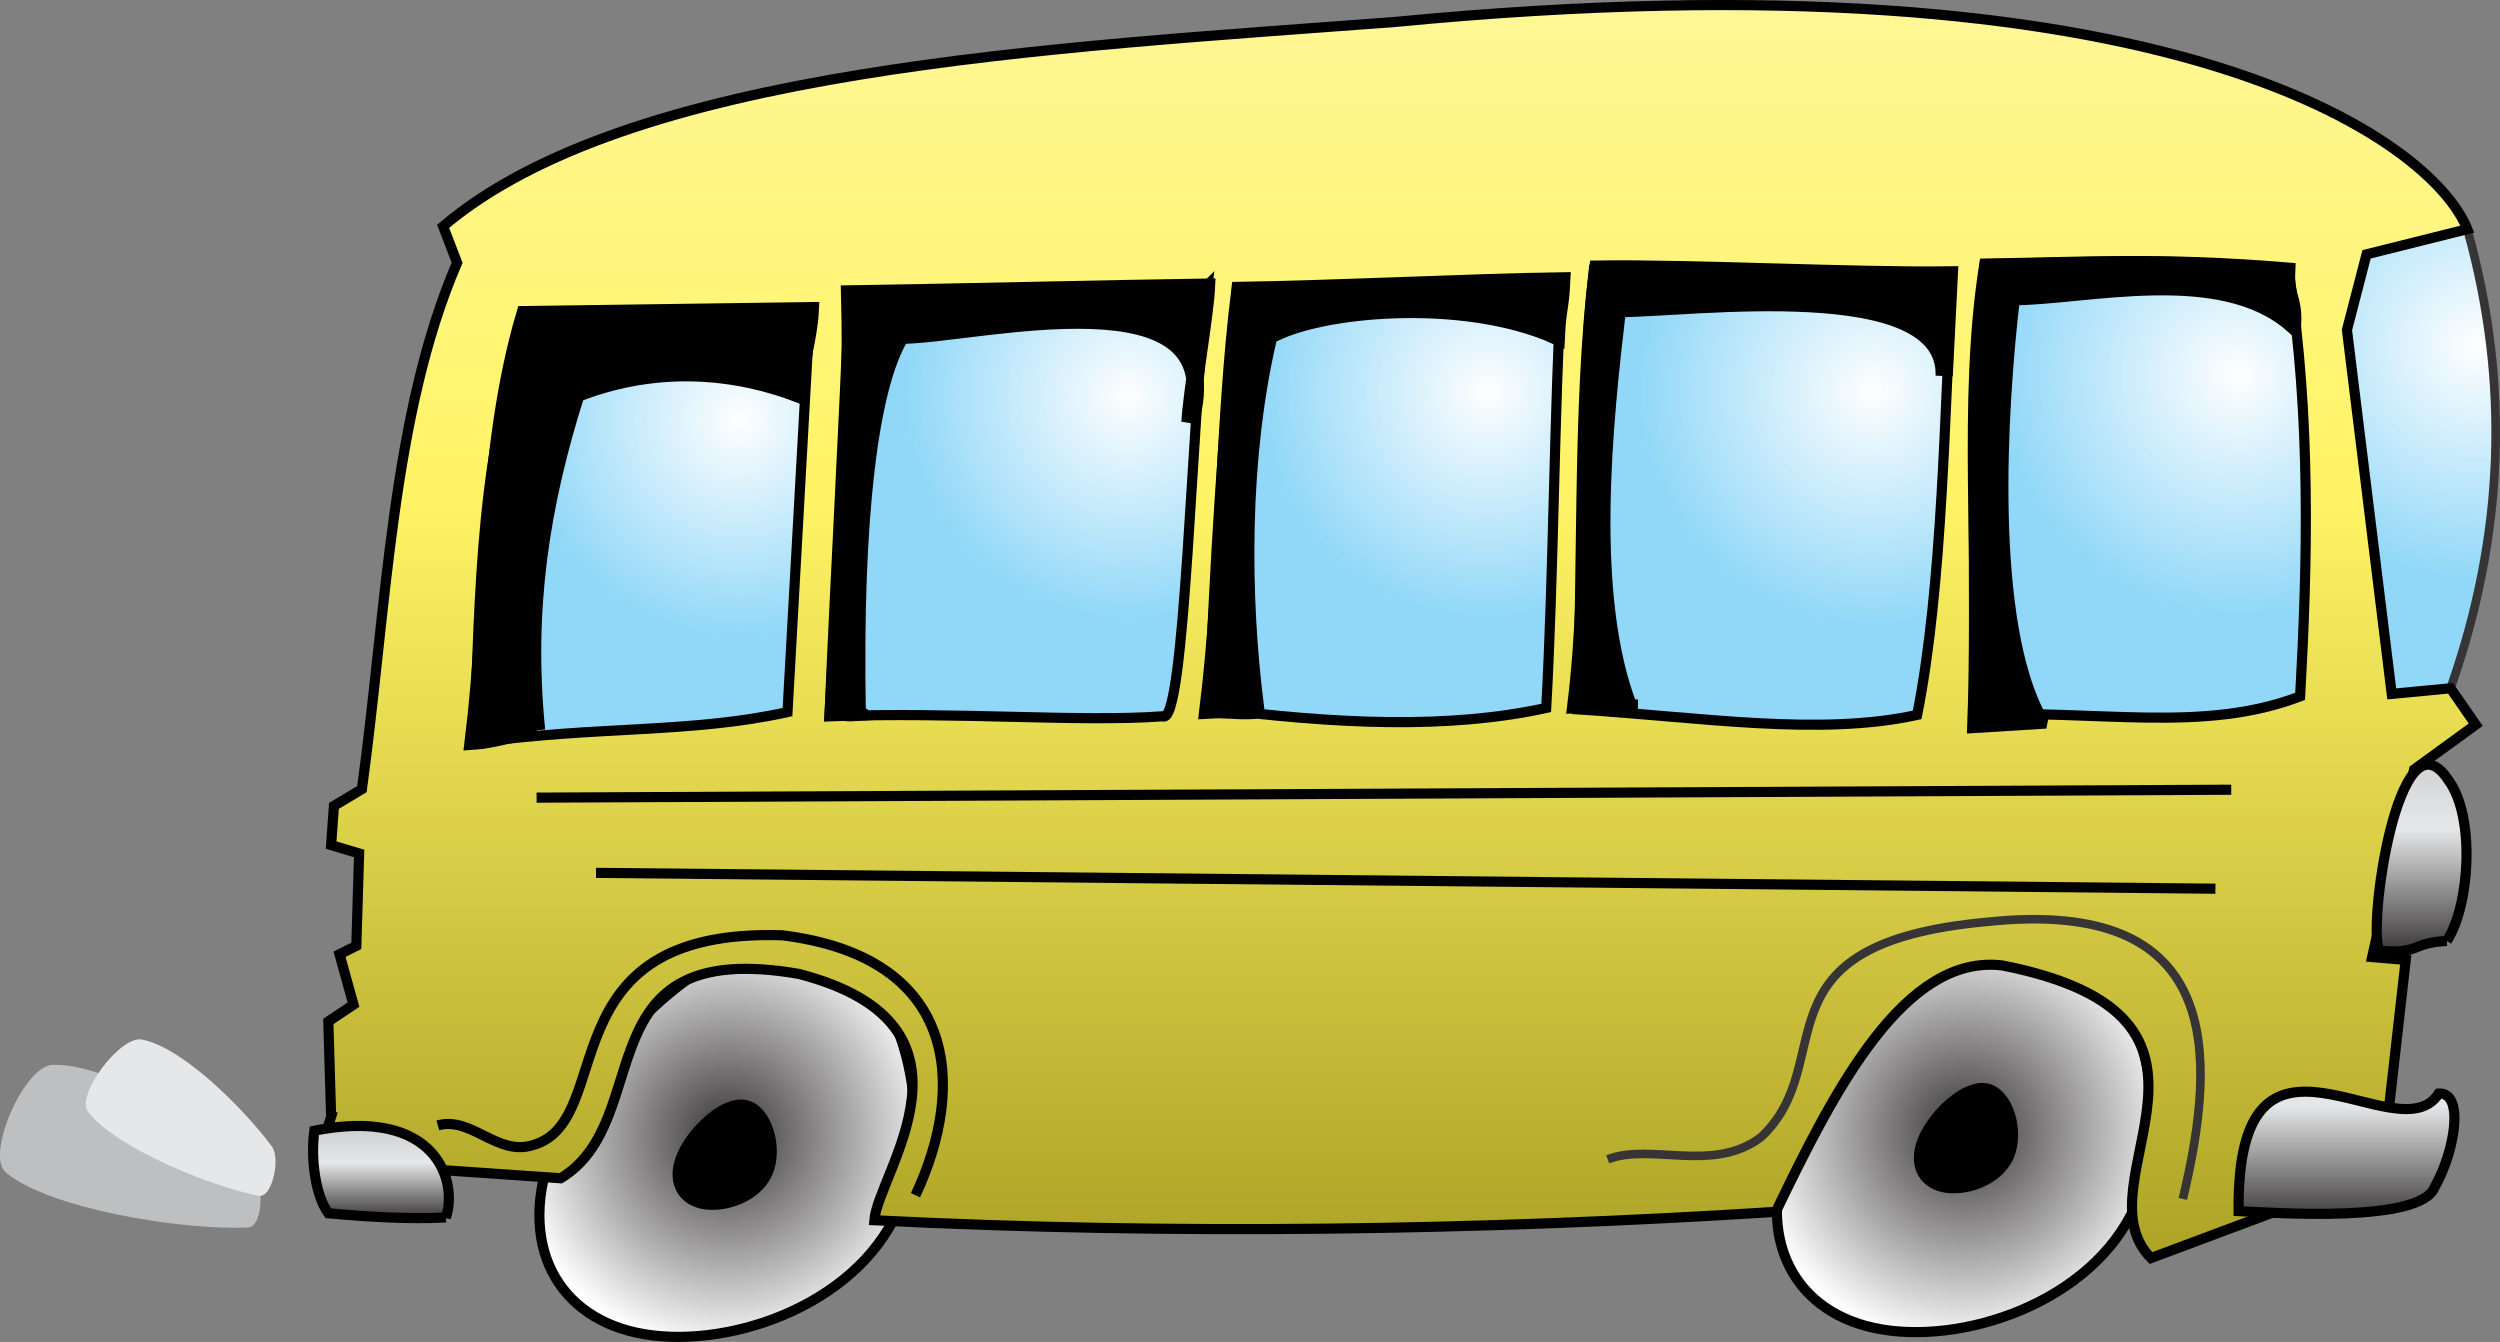 <?xml version="1.0" encoding="UTF-8" standalone="no"?>
<!-- Creator: CorelDRAW X5 -->

<svg
   xmlns:dc="http://purl.org/dc/elements/1.1/"
   xmlns:cc="http://creativecommons.org/ns#"
   xmlns:rdf="http://www.w3.org/1999/02/22-rdf-syntax-ns#"
   xmlns:svg="http://www.w3.org/2000/svg"
   xmlns="http://www.w3.org/2000/svg"
   xmlns:xlink="http://www.w3.org/1999/xlink"
   xmlns:sodipodi="http://sodipodi.sourceforge.net/DTD/sodipodi-0.dtd"
   xmlns:inkscape="http://www.inkscape.org/namespaces/inkscape"
   xml:space="preserve"
   width="515.139"
   height="276.519"
   style="fill-rule:evenodd"
   viewBox="0 0 145.384 78.04"
   sodipodi:version="0.32"
   inkscape:version="0.47 r22583"
   sodipodi:docname="school-bus.svg"
   version="1.0"
   inkscape:output_extension="org.inkscape.output.svg.inkscape"
   sodipodi:modified="true"
   id="svg2"><rect x="0" y="0" width="145.384" height="78.04" fill="#808080" stroke="none"/><sodipodi:namedview
   pagecolor="#ffffff"
   bordercolor="#666666"
   borderopacity="1"
   objecttolerance="10"
   gridtolerance="10"
   guidetolerance="10"
   inkscape:pageopacity="0"
   inkscape:pageshadow="2"
   inkscape:window-width="1280"
   inkscape:window-height="723"
   id="namedview79"
   showgrid="false"
   inkscape:zoom="1.6780025"
   inkscape:cx="257.5694"
   inkscape:cy="138.25963"
   inkscape:window-x="0"
   inkscape:window-y="24"
   inkscape:window-maximized="1"
   inkscape:current-layer="svg2" />
 <defs
   id="defs4"><inkscape:perspective
   sodipodi:type="inkscape:persp3d"
   inkscape:vp_x="0 : 526.18109 : 1"
   inkscape:vp_y="0 : 1000 : 0"
   inkscape:vp_z="744.09448 : 526.18109 : 1"
   inkscape:persp3d-origin="372.04724 : 350.78739 : 1"
   id="perspective83" />
  <style
   type="text/css"
   id="style6">
   
    .str3 {stroke:black}
    .str1 {stroke:black;stroke-width:0.453}
    .str2 {stroke:#373435;stroke-width:0.5}
    .str0 {stroke:black;stroke-width:0.59}
    .fil15 {fill:none}
    .fil0 {fill:#BDBFC1}
    .fil1 {fill:#E6E7E8}
    .fil4 {fill:black}
    .fil14 {fill:black;fill-opacity:0.749}
    .fil6 {fill:url(#id0)}
    .fil7 {fill:url(#id1)}
    .fil16 {fill:url(#id2)}
    .fil8 {fill:url(#id3)}
    .fil2 {fill:url(#id4)}
    .fil3 {fill:url(#id5)}
    .fil12 {fill:url(#id6)}
    .fil9 {fill:url(#id7)}
    .fil10 {fill:url(#id8)}
    .fil11 {fill:url(#id9)}
    .fil13 {fill:url(#id10)}
    .fil5 {fill:url(#id11)}
   
  </style>
  <linearGradient
   id="id0"
   gradientUnits="userSpaceOnUse"
   x1="115.348"
   y1="106.399"
   x2="115.348"
   y2="182.64">
   <stop
   offset="0"
   style="stop-color:#FFF79B"
   id="stop9" />
   <stop
   offset="0.42"
   style="stop-color:#FFF465"
   id="stop11" />
   <stop
   offset="1"
   style="stop-color:#ADA325"
   id="stop13" />
  </linearGradient>
  <linearGradient
   id="id1"
   gradientUnits="userSpaceOnUse"
   x1="170.836"
   y1="180.615"
   x2="170.836"
   y2="166.993">
   <stop
   offset="0"
   style="stop-color:#373435"
   id="stop16" />
   <stop
   offset="0.502"
   style="stop-color:#E6E7E8"
   id="stop18" />
   <stop
   offset="1"
   style="stop-color:#BDBFC1"
   id="stop20" />
  </linearGradient>
  <linearGradient
   id="id2"
   gradientUnits="userSpaceOnUse"
   xlink:href="#id1"
   x1="56.49"
   y1="180.388"
   x2="56.49"
   y2="173.821">
  </linearGradient>
  <linearGradient
   id="id3"
   gradientUnits="userSpaceOnUse"
   xlink:href="#id1"
   x1="174.928"
   y1="164.985"
   x2="174.928"
   y2="150.44">
  </linearGradient>
  <radialGradient
   id="id4"
   gradientUnits="userSpaceOnUse"
   cx="76.47"
   cy="175.528"
   r="12.52"
   fx="76.47"
   fy="175.528">
   <stop
   offset="0"
   style="stop-color:#373435"
   id="stop25" />
   <stop
   offset="1"
   style="stop-color:#FEFEFE"
   id="stop27" />
  </radialGradient>
  <radialGradient
   id="id5"
   gradientUnits="userSpaceOnUse"
   xlink:href="#id4"
   cx="148.433"
   cy="175.251"
   r="12.52"
   fx="148.433"
   fy="175.251">
  </radialGradient>
  <radialGradient
   id="id6"
   gradientUnits="userSpaceOnUse"
   cx="143.085"
   cy="132.182"
   r="13.595"
   fx="143.085"
   fy="132.182">
   <stop
   offset="0"
   style="stop-color:#FEFEFE"
   id="stop31" />
   <stop
   offset="1"
   style="stop-color:#91D8F8"
   id="stop33" />
  </radialGradient>
  <radialGradient
   id="id7"
   gradientUnits="userSpaceOnUse"
   xlink:href="#id6"
   cx="77.135"
   cy="133.877"
   r="12.537"
   fx="77.135"
   fy="133.877">
  </radialGradient>
  <radialGradient
   id="id8"
   gradientUnits="userSpaceOnUse"
   xlink:href="#id6"
   cx="99.742"
   cy="132.507"
   r="12.889"
   fx="99.742"
   fy="132.507">
  </radialGradient>
  <radialGradient
   id="id9"
   gradientUnits="userSpaceOnUse"
   xlink:href="#id6"
   cx="120.646"
   cy="132.277"
   r="13.079"
   fx="120.646"
   fy="132.277">
  </radialGradient>
  <radialGradient
   id="id10"
   gradientUnits="userSpaceOnUse"
   xlink:href="#id6"
   cx="164.282"
   cy="131.284"
   r="13.908"
   fx="164.282"
   fy="131.284">
  </radialGradient>
  <radialGradient
   id="id11"
   gradientUnits="userSpaceOnUse"
   xlink:href="#id6"
   cx="178.12"
   cy="129.563"
   r="13.514"
   fx="178.12"
   fy="129.563">
  </radialGradient>
 <radialGradient
   inkscape:collect="always"
   xlink:href="#id4"
   id="radialGradient2889"
   gradientUnits="userSpaceOnUse"
   cx="76.47"
   cy="175.528"
   fx="76.47"
   fy="175.528"
   r="12.52" /><linearGradient
   inkscape:collect="always"
   xlink:href="#id1"
   id="linearGradient2891"
   gradientUnits="userSpaceOnUse"
   x1="170.836"
   y1="180.615"
   x2="170.836"
   y2="166.993" /><radialGradient
   inkscape:collect="always"
   xlink:href="#id6"
   id="radialGradient2893"
   gradientUnits="userSpaceOnUse"
   cx="143.085"
   cy="132.182"
   fx="143.085"
   fy="132.182"
   r="13.595" />
  
  <sodipodi:namedview
   inkscape:current-layer="svg2"
   inkscape:window-y="58"
   inkscape:window-x="44"
   inkscape:cy="174.75176"
   inkscape:cx="220.68218"
   inkscape:zoom="1.0051974"
   id="base"
   pagecolor="#ffffff"
   bordercolor="#666666"
   borderopacity="1.0"
   inkscape:pageopacity="0.0"
   inkscape:pageshadow="2"
   inkscape:window-width="1280"
   inkscape:window-height="975" />
  
  
  
  
  
  
  
  
  
  
  
 <radialGradient
   inkscape:collect="always"
   xlink:href="#id4"
   id="radialGradient2932"
   gradientUnits="userSpaceOnUse"
   cx="76.47"
   cy="175.528"
   fx="76.47"
   fy="175.528"
   r="12.52" /><radialGradient
   inkscape:collect="always"
   xlink:href="#id4"
   id="radialGradient2934"
   gradientUnits="userSpaceOnUse"
   cx="148.433"
   cy="175.251"
   fx="148.433"
   fy="175.251"
   r="12.52" /><radialGradient
   inkscape:collect="always"
   xlink:href="#id6"
   id="radialGradient2936"
   gradientUnits="userSpaceOnUse"
   cx="178.12"
   cy="129.563"
   fx="178.12"
   fy="129.563"
   r="13.514" /><linearGradient
   inkscape:collect="always"
   xlink:href="#id0"
   id="linearGradient2938"
   gradientUnits="userSpaceOnUse"
   x1="115.348"
   y1="106.399"
   x2="115.348"
   y2="182.64" /><linearGradient
   inkscape:collect="always"
   xlink:href="#id1"
   id="linearGradient2940"
   gradientUnits="userSpaceOnUse"
   x1="170.836"
   y1="180.615"
   x2="170.836"
   y2="166.993" /><linearGradient
   inkscape:collect="always"
   xlink:href="#id1"
   id="linearGradient2942"
   gradientUnits="userSpaceOnUse"
   x1="174.928"
   y1="164.985"
   x2="174.928"
   y2="150.44" /><radialGradient
   inkscape:collect="always"
   xlink:href="#id6"
   id="radialGradient2944"
   gradientUnits="userSpaceOnUse"
   cx="77.135"
   cy="133.877"
   fx="77.135"
   fy="133.877"
   r="12.537" /><radialGradient
   inkscape:collect="always"
   xlink:href="#id6"
   id="radialGradient2946"
   gradientUnits="userSpaceOnUse"
   cx="99.742"
   cy="132.507"
   fx="99.742"
   fy="132.507"
   r="12.889" /><radialGradient
   inkscape:collect="always"
   xlink:href="#id6"
   id="radialGradient2948"
   gradientUnits="userSpaceOnUse"
   cx="120.646"
   cy="132.277"
   fx="120.646"
   fy="132.277"
   r="13.079" /><radialGradient
   inkscape:collect="always"
   xlink:href="#id6"
   id="radialGradient2950"
   gradientUnits="userSpaceOnUse"
   cx="143.085"
   cy="132.182"
   fx="143.085"
   fy="132.182"
   r="13.595" /><radialGradient
   inkscape:collect="always"
   xlink:href="#id6"
   id="radialGradient2952"
   gradientUnits="userSpaceOnUse"
   cx="164.282"
   cy="131.284"
   fx="164.282"
   fy="131.284"
   r="13.908" /><linearGradient
   inkscape:collect="always"
   xlink:href="#id1"
   id="linearGradient2954"
   gradientUnits="userSpaceOnUse"
   x1="56.49"
   y1="180.388"
   x2="56.49"
   y2="173.821" /></defs>
 <path
   style="fill:#bdbfc1"
   sodipodi:nodetypes="cssss"
   d="m 14.488,67.513 c -2.91,-2.417 -8.382,-5.732 -11.453,-5.585 -1.643,0.079 -3.907,5.252 -2.69,6.263 2.576,2.14 10.353,3.37 14.07,3.192 0.997,-0.048 0.956,-3.135 0.072,-3.869 z"
   class="fil0"
   id="path17112" /><path
   style="fill:#e6e7e8"
   sodipodi:nodetypes="cssss"
   d="m 15.805,66.66 c -1.744,-2.324 -5.244,-5.773 -7.565,-6.209 -1.242,-0.233 -3.853,3.229 -3.123,4.201 1.544,2.057 7.137,4.359 9.946,4.886 0.753,0.142 1.272,-2.173 0.742,-2.878 z"
   class="fil1"
   id="path18004" /><g
   id="_123256784"
   transform="translate(-34.141,-109.48)">
   <path
   style="fill:url(#radialGradient2932);stroke:#000000;stroke-width:0.59"
   sodipodi:nodetypes="cssss"
   d="m 81.305,164.073 c -4.95,-1.065 -12.204,5.785 -14.736,11.513 -2.533,5.728 -0.345,10.333 4.605,11.398 4.95,1.065 12.664,-1.41 15.197,-7.138 2.533,-5.728 -0.115,-14.707 -5.066,-15.772 z"
   class="fil2 str0"
   id="path3979" />
   <path
   style="fill:url(#radialGradient2934);stroke:#000000;stroke-width:0.59"
   sodipodi:nodetypes="cssss"
   d="m 153.269,163.796 c -4.95,-1.065 -12.204,5.785 -14.736,11.513 -2.533,5.728 -0.345,10.333 4.605,11.398 4.95,1.065 12.664,-1.41 15.197,-7.138 2.533,-5.728 -0.115,-14.707 -5.066,-15.773 z"
   class="fil3 str0"
   id="path3981" />
   <path
   style="fill:#000000;stroke:#000000;stroke-width:0.59"
   sodipodi:nodetypes="cssss"
   d="m 149.691,172.78 c -1.24,-0.267 -3.058,1.45 -3.692,2.885 -0.635,1.435 -0.086,2.589 1.154,2.856 1.24,0.267 3.173,-0.353 3.808,-1.788 0.635,-1.435 -0.029,-3.685 -1.269,-3.952 z"
   class="fil4 str0"
   id="path5731" />
   <path
   style="fill:#000000;stroke:#000000;stroke-width:0.59"
   sodipodi:nodetypes="cssss"
   d="m 77.506,173.743 c -1.24,-0.267 -3.058,1.45 -3.692,2.885 -0.635,1.435 -0.087,2.589 1.154,2.856 1.24,0.267 3.173,-0.353 3.808,-1.788 0.635,-1.435 -0.029,-3.685 -1.269,-3.952 z"
   class="fil4 str0"
   id="path5729" />
   <path
   style="fill:url(#radialGradient2936);stroke:#373435;stroke-width:0.5"
   d="m 176.647,149.508 c 3.14,-8.902 3.465,-17.802 0.977,-26.702 l -5.861,1.465 -1.14,4.396 2.605,21.166 3.419,-0.326 z"
   class="fil5 str2"
   id="_123260768" />
   <path
   style="fill:url(#linearGradient2938);stroke:#000000;stroke-width:0.59"
   sodipodi:nodetypes="ccccccccccccccccccccccccccccccccs"
   d="m 53.397,174.418 -0.163,-5.536 1.465,-0.977 -0.814,-2.931 0.977,-0.488 0.163,-5.373 -1.628,-0.488 0.163,-2.279 1.628,-0.977 c 1.438,-10.529 1.737,-21.79 5.536,-30.609 l -0.814,-2.117 c 10.8,-9.172 35.276,-10.366 55.357,-11.886 45.084,-4.358 60.296,6.893 62.358,12.048 l -5.861,1.465 -1.14,4.396 2.605,21.166 3.419,-0.326 1.465,2.117 -3.582,2.605 -2.442,10.909 1.954,0.163 -0.977,8.629 -0.977,3.908 -12.862,4.803 c -4.369,-4.423 6.73,-13.975 -8.629,-17.014 -5.699,-0.706 -9.769,7.218 -13.188,14.328 -17.041,1.085 -35.222,1.357 -52.426,0.488 0.217,-2.768 7.062,-11.369 -4.396,-14.328 -12.673,-2.187 -8.195,8.466 -13.839,11.886 l -14.165,-0.977 0.814,-2.605 z"
   class="fil6 str0"
   id="path3961" />
   <path
   style="fill:url(#linearGradient2940);stroke:#000000;stroke-width:0.59"
   sodipodi:nodetypes="cccc"
   d="m 164.324,179.91 c -0.136,-12.917 9.253,-3.121 11.641,-6.838 1.52,-0.081 0.923,3.419 -0.244,5.454 -0.814,2.089 -9.28,1.492 -11.397,1.384 z"
   class="fil7 str0"
   id="path3965" />
   <path
   style="fill:url(#linearGradient2942);stroke:#000000;stroke-width:0.59"
   sodipodi:nodetypes="cccc"
   d="m 176.434,164.198 c 1.357,-2.09 1.655,-7.272 0.081,-9.362 -2.904,-4.396 -4.749,8.873 -3.989,9.932 2.361,0.217 1.791,-0.461 3.908,-0.57 z"
   class="fil8 str0"
   id="path3967" />
   <path
   style="fill:url(#radialGradient2944);stroke:#000000;stroke-width:0.59"
   sodipodi:nodetypes="ccccc"
   d="m 81.238,127.609 c -0.434,7.761 -0.868,15.522 -1.302,23.282 -5.671,1.248 -10.936,0.787 -18.235,1.791 0.38,-8.955 0.353,-17.421 3.338,-24.911 5.4,-0.054 10.8,-0.109 16.2,-0.163 z"
   class="fil9 str0"
   id="path3969" />
   <path
   style="fill:url(#radialGradient2946);stroke:#000000;stroke-width:0.59"
   sodipodi:nodetypes="ccccc"
   d="m 104.358,126.062 c -0.923,7.11 -1.275,25.779 -2.605,25.073 -4.776,0.353 -12.075,-0.271 -19.375,0 0.38,-8.955 0.841,-16.607 1.14,-24.585 5.4,-0.054 15.44,-0.434 20.84,-0.488 z"
   class="fil10 str0"
   id="path3971" />
   <path
   style="fill:url(#radialGradient2948);stroke:#000000;stroke-width:0.59"
   sodipodi:nodetypes="ccccc"
   d="m 124.954,125.737 c -0.434,7.761 -0.461,17.15 -0.895,24.911 -5.671,1.248 -12.238,0.95 -19.619,0 0.38,-8.955 0.76,-15.305 1.628,-24.341 5.4,-0.054 13.486,-0.516 18.887,-0.57 z"
   class="fil11 str0"
   id="path3973" />
   <path
   style="fill:url(#radialGradient2950);stroke:#000000;stroke-width:0.59"
   sodipodi:nodetypes="ccccc"
   d="m 147.666,125.411 c -0.434,7.761 -0.543,18.127 -2.035,25.643 -5.671,1.248 -12.564,0.136 -19.782,-0.326 0.38,-8.955 0.027,-17.421 0.977,-25.562 5.4,-0.054 15.44,0.298 20.84,0.244 z"
   class="fil12 str0"
   id="path3975" />
   <path
   style="fill:url(#radialGradient2952);stroke:#000000;stroke-width:0.59"
   sodipodi:nodetypes="ccccc"
   d="m 167.247,125.312 c 1.293,8.452 1.089,16.903 0.655,24.664 -5.671,2.169 -11.715,0.765 -19.014,1.078 0.38,-8.955 -0.624,-18.235 0.651,-26.213 5.4,-0.054 12.193,-0.511 17.708,0.471 z"
   class="fil13 str0"
   id="path3977" />
   <path
   style="fill:#000000;stroke:#000000"
   sodipodi:nodetypes="ccccccc"
   d="m 65.347,151.951 c -1.228,0.077 -2.456,0.56 -3.684,0.637 0.998,-8.136 0.693,-17.004 2.993,-24.814 5.373,-0.077 11.234,-0.154 16.606,-0.23 -0.077,1.612 -0.642,3.224 -0.719,4.835 -4.298,-1.628 -8.759,-1.628 -12.894,0 -2.07,6.524 -3,12.559 -2.303,19.572 z"
   class="fil4 str3"
   id="path6606" />
   <path
   style="fill:#000000;stroke:#000000"
   sodipodi:nodetypes="ccccccc"
   d="m 83.994,150.91 c -1.228,0.077 -0.177,-0.091 -1.405,-0.014 0.428,-8.217 1.181,-16.108 0.958,-24.326 5.373,-0.077 15.385,-0.316 20.758,-0.393 -0.077,1.612 -0.886,6.236 -0.963,7.847 2.703,-9.036 -12.504,-5.047 -16.802,-5.047 -1.826,2.942 -2.756,10.605 -2.547,21.932 z"
   class="fil4 str3"
   id="path7481" />
   <path
   style="fill:#000000;stroke:#000000"
   sodipodi:nodetypes="ccccccc"
   d="m 107.175,150.789 c -1.228,0.077 -1.56,-0.091 -2.789,-0.014 0.998,-8.136 0.856,-16.271 1.854,-24.407 5.373,-0.077 13.35,-0.479 18.723,-0.556 -0.077,1.612 -0.235,1.595 -0.312,3.207 -5.438,-2.442 -13.969,-1.628 -16.721,0 -1.663,7.012 -1.616,15.164 -0.756,21.77 z"
   class="fil4 str3"
   id="path7483" />
   <path
   style="fill:#000000;stroke:#000000"
   sodipodi:nodetypes="ccccccc"
   d="m 128.897,150.684 c -1.228,0.077 -1.88,-0.307 -3.108,-0.23 0.998,-8.136 0.269,-17.192 1.266,-25.328 5.373,-0.077 15.073,0.417 20.446,0.34 -0.077,1.612 -0.222,4.265 -0.299,5.877 0.192,-5.987 -14.698,-3.914 -18.996,-3.914 -0.767,6.524 -1.88,16.732 0.691,23.256 z"
   class="fil4 str3"
   id="path7485" />
   <path
   style="fill:#000000;stroke:#000000"
   sodipodi:nodetypes="ccccccc"
   d="m 152.729,151.375 c -1.228,0.077 -2.456,0.153 -3.684,0.23 0.307,-8.136 -0.307,-18.459 0.691,-26.594 5.373,-0.077 10.054,-0.384 17.384,0.23 -0.077,1.612 0.422,1.497 0.345,3.108 -4.183,-3.684 -12.05,-1.612 -16.348,-1.612 -0.767,6.524 -1.535,19.034 1.612,24.637 z"
   class="fil4 str3"
   id="path7487" />
   <path
   style="fill:#000000;fill-opacity:0.749"
   d="m 163.896,155.405 -98.549,0.461 m 98.549,-0.461 0,0 0,0 z"
   class="fil14"
   id="_123253328" />
   <path
   style="fill:none;stroke:#000000;stroke-width:0.59"
   d="m 163.896,155.405 -98.549,0.461 m 98.549,-0.461 0,0 0,0 z"
   class="fil15 str0"
   id="_123253688" />
   <path
   style="fill:#000000;fill-opacity:0.749"
   d="M 162.975,161.161 68.801,160.24 m 94.174,0.921 0,0 0,0 z"
   class="fil14"
   id="_123253544" />
   <path
   style="fill:none;stroke:#000000;stroke-width:0.59"
   d="M 162.975,161.161 68.801,160.24 m 94.174,0.921 0,0 0,0 z"
   class="fil15 str0"
   id="_123253976" />
   <path
   style="fill:url(#linearGradient2954);stroke:#000000;stroke-width:0.59"
   sodipodi:nodetypes="cccc"
   d="m 60.072,180.28 c 0.706,-2.09 -0.543,-6.458 -7.652,-5.047 -0.217,1.628 0.054,3.745 0.814,4.803 2.361,0.217 4.722,0.353 6.838,0.244 z"
   class="fil16 str0"
   id="path3963" />
   <path
   style="fill:none;stroke:#373435;stroke-width:0.5"
   d="m 161.079,179.203 c 2.053,-8.539 2.264,-17.538 -11.34,-16.118 -13.95,1.266 -8.5,8.147 -13.182,12.521 -2.801,2.13 -6.409,0.315 -8.922,1.294 m 33.444,2.303 0,0 0,0 z"
   class="fil15 str2"
   id="_123253400" />
   <path
   style="fill:none;stroke:#000000;stroke-width:0.59"
   d="m 87.379,178.986 c 3.026,-6.449 2.415,-13.854 -7.747,-15.115 -13.884,-0.441 -9.515,10.784 -14.504,12.204 -2.072,0.652 -3.569,-1.688 -5.526,-1.151 m 27.777,4.063 0,0 0,0 z"
   class="fil15 str0"
   id="_123254336" />
  </g>
</svg>